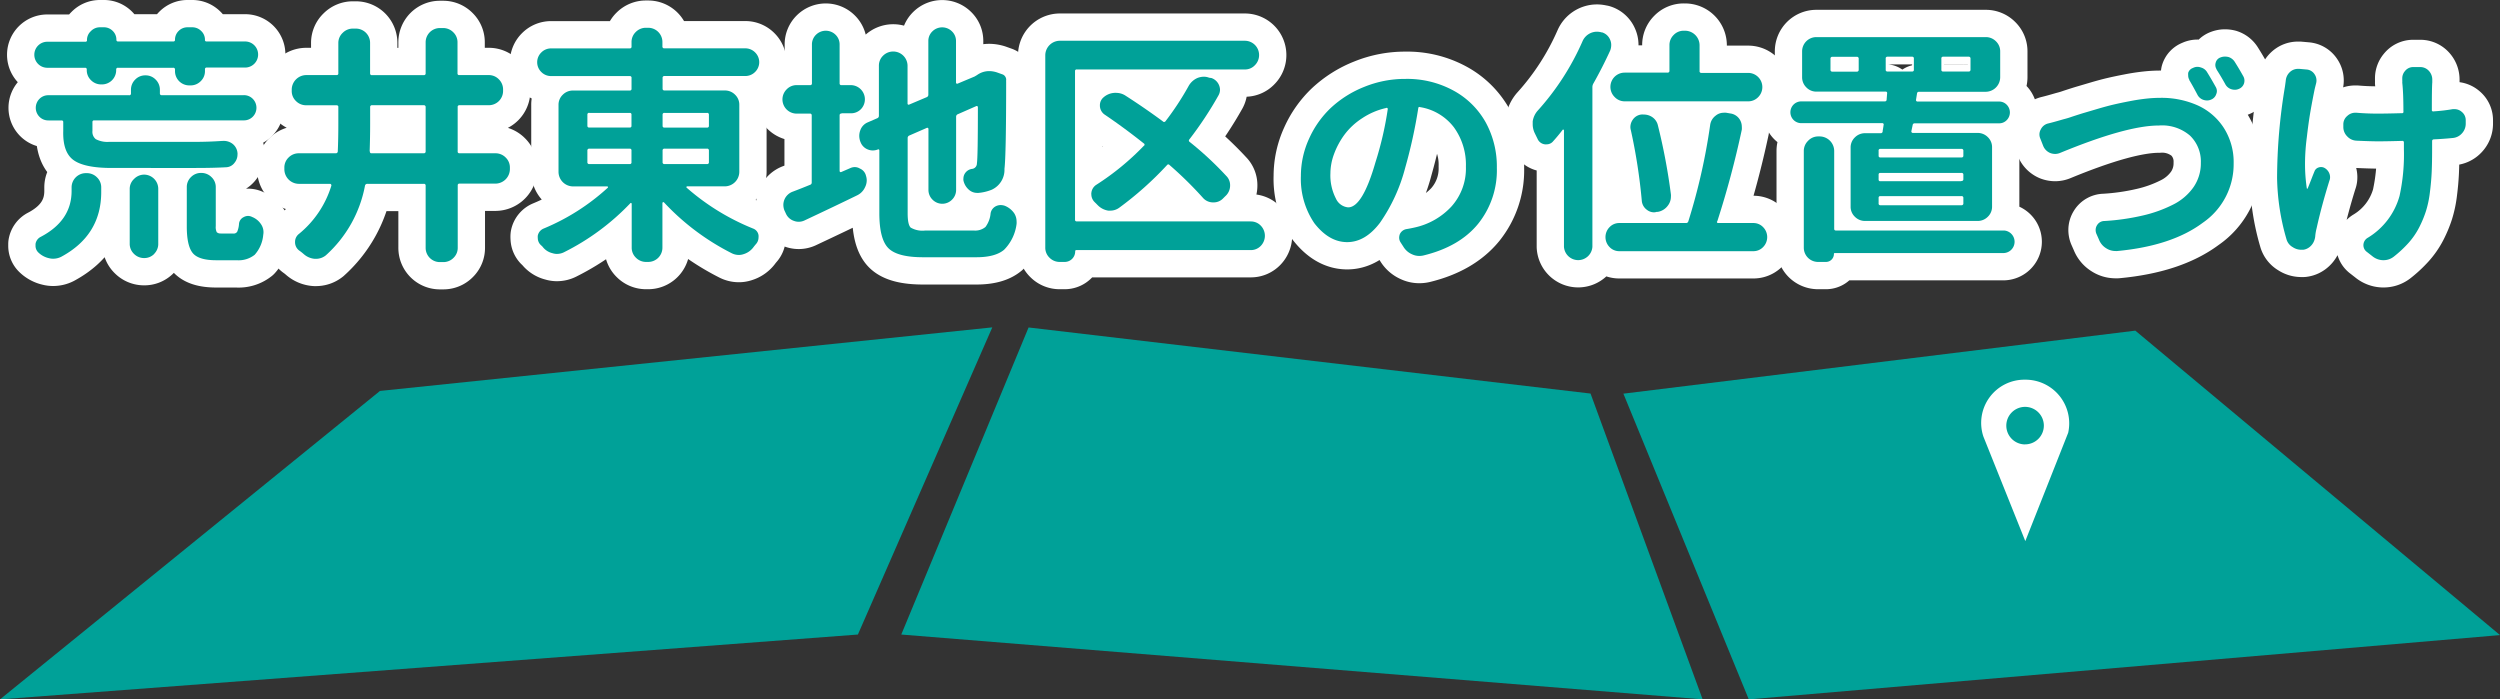 <svg id="レイヤー_1" data-name="レイヤー 1" xmlns="http://www.w3.org/2000/svg" width="458.13" height="128.16" viewBox="0 0 458.13 128.16"><rect x="0" y="0" width="458.13" height="128.16" fill="#333333" stroke="none"/><defs><style>.cls-1{fill:#00a198;}.cls-2{fill:#fff;}.cls-3{fill:none;stroke:#fff;stroke-linejoin:round;stroke-width:10px;}</style></defs><title>名称未設定-1</title><polygon class="cls-1" points="0 128.16 157.21 116.28 181.84 59.99 69.63 71.64 0 128.16"/><polygon class="cls-1" points="297.49 72.14 320.47 128.16 458.13 116.38 391.3 60.59 297.49 72.14"/><polygon class="cls-1" points="188.49 60.01 165.16 116.28 312.01 128.16 291.47 72.12 188.49 60.01"/><path class="cls-2" d="M371.1,69.58A7.92,7.92,0,0,0,363.46,80h0l7.68,19.16L379,79.3h0A8,8,0,0,0,371.1,69.58Zm0,11.86A3.44,3.44,0,1,1,374.54,78,3.44,3.44,0,0,1,371.1,81.43Z"/><path class="cls-3" d="M18.55,15.47a2.58,2.58,0,0,1-1.86-.76,2.52,2.52,0,0,1-.79-1.89V12.73a0.28,0.28,0,0,0-.31-0.31H8.67A2.38,2.38,0,0,1,6.29,10,2.38,2.38,0,0,1,8.67,7.65h7a0.26,0.26,0,0,0,.27-0.31,2.17,2.17,0,0,1,.7-1.62A2.28,2.28,0,0,1,18.24,5H19a2.26,2.26,0,0,1,1.66.67,2.21,2.21,0,0,1,.67,1.62,0.28,0.28,0,0,0,.31.31H31.76a0.28,0.28,0,0,0,.31-0.31,2.21,2.21,0,0,1,.67-1.62A2.26,2.26,0,0,1,34.41,5h0.81a2.28,2.28,0,0,1,1.64.67,2.17,2.17,0,0,1,.7,1.62,0.26,0.26,0,0,0,.27.31h7.1A2.38,2.38,0,0,1,47.3,10a2.38,2.38,0,0,1-2.38,2.38H37.87a0.28,0.28,0,0,0-.31.31V13a2.53,2.53,0,0,1-.79,1.89,2.58,2.58,0,0,1-1.86.76H34.72A2.61,2.61,0,0,1,32.07,13V12.73a0.3,0.3,0,0,0-.36-0.31H21.65a0.3,0.3,0,0,0-.36.31v0.09a2.61,2.61,0,0,1-2.65,2.65H18.55ZM13.12,35V34.38a2.61,2.61,0,0,1,2.65-2.65H15.9a2.59,2.59,0,0,1,1.86.76,2.53,2.53,0,0,1,.79,1.89v0.81q0,7.91-7.32,11.86a3.28,3.28,0,0,1-1.48.36A3,3,0,0,1,9,47.32a4.06,4.06,0,0,1-2-1.08A1.68,1.68,0,0,1,6.51,45V44.71a1.75,1.75,0,0,1,.94-1.3Q13.12,40.44,13.12,35Zm6.83-9H35.49q2.74,0,5.3-.18H41a2.63,2.63,0,0,1,1.62.54,2.38,2.38,0,0,1,.9,1.66,1,1,0,0,1,0,.31A2.32,2.32,0,0,1,43,29.8a2,2,0,0,1-1.57.85q-2.29.13-5.57,0.13H20.48q-5,0-7-1.44T11.59,24V22.38a0.28,0.28,0,0,0-.31-0.31H8.89a2.26,2.26,0,0,1-1.66-.67,2.33,2.33,0,0,1,0-3.28,2.26,2.26,0,0,1,1.66-.67H23.63A0.3,0.3,0,0,0,24,17.13V16.46a2.58,2.58,0,0,1,.76-1.86,2.53,2.53,0,0,1,1.89-.79h0a2.53,2.53,0,0,1,1.89.79,2.59,2.59,0,0,1,.76,1.86v0.67a0.3,0.3,0,0,0,.36.31h15a2.26,2.26,0,0,1,1.66.67,2.33,2.33,0,0,1,0,3.28,2.26,2.26,0,0,1-1.66.67H17.25a0.28,0.28,0,0,0-.31.31V24a1.71,1.71,0,0,0,.61,1.5A4.58,4.58,0,0,0,19.95,26Zm8.31,20.53a2.51,2.51,0,0,1-1.84.76,2.59,2.59,0,0,1-1.86-.76,2.53,2.53,0,0,1-.79-1.89v-10a2.47,2.47,0,0,1,.79-1.84A2.59,2.59,0,0,1,26.41,32,2.61,2.61,0,0,1,29,34.6v10A2.57,2.57,0,0,1,28.26,46.51Zm12.26-3.73h2.25a0.75,0.75,0,0,0,.7-0.34A4.37,4.37,0,0,0,43.8,41a1.5,1.5,0,0,1,.85-1.21,1.66,1.66,0,0,1,.81-0.22,1.61,1.61,0,0,1,.72.18,3.49,3.49,0,0,1,1.66,1.35,2.57,2.57,0,0,1,.4,1.93,6.29,6.29,0,0,1-1.57,3.66,4.75,4.75,0,0,1-3.28,1H39.62q-3.23,0-4.31-1.33t-1.08-4.87V34.29A2.51,2.51,0,0,1,35,32.45a2.54,2.54,0,0,1,1.86-.76,2.61,2.61,0,0,1,1.89.76,2.48,2.48,0,0,1,.79,1.84v7.14a2.14,2.14,0,0,0,.18,1.12A1,1,0,0,0,40.52,42.78Z"/><path class="cls-3" d="M90.79,28.09a2.59,2.59,0,0,1,1.86.76,2.53,2.53,0,0,1,.79,1.89V31a2.68,2.68,0,0,1-2.65,2.65h-6.6a0.28,0.28,0,0,0-.31.31V45.38a2.53,2.53,0,0,1-.79,1.89,2.59,2.59,0,0,1-1.86.76H80.68A2.61,2.61,0,0,1,78,45.38V34a0.3,0.3,0,0,0-.36-0.31H67.34a0.42,0.42,0,0,0-.45.31,22.8,22.8,0,0,1-7.19,12.8,2.86,2.86,0,0,1-1.8.63H57.68a3.45,3.45,0,0,1-2-.85,9.24,9.24,0,0,0-.85-0.67,1.88,1.88,0,0,1-.76-1.57,1.83,1.83,0,0,1,.72-1.48A18.32,18.32,0,0,0,60.73,34a0.37,0.37,0,0,0-.07-0.22,0.24,0.24,0,0,0-.2-0.09H54.76A2.68,2.68,0,0,1,52.11,31V30.74a2.53,2.53,0,0,1,.79-1.89,2.59,2.59,0,0,1,1.86-.76h6.78a0.35,0.35,0,0,0,.36-0.36Q62,25.48,62,22.65v-3a0.3,0.3,0,0,0-.31-0.36H56.11a2.58,2.58,0,0,1-1.86-.76,2.52,2.52,0,0,1-.79-1.89V16.41a2.68,2.68,0,0,1,2.65-2.65h5.62A0.28,0.28,0,0,0,62,13.45V7.88A2.53,2.53,0,0,1,62.82,6a2.59,2.59,0,0,1,1.86-.76h0.49a2.61,2.61,0,0,1,2.65,2.65v5.57a0.3,0.3,0,0,0,.36.31h9.48A0.3,0.3,0,0,0,78,13.45V7.79a2.61,2.61,0,0,1,2.65-2.65h0.54a2.59,2.59,0,0,1,1.86.76,2.53,2.53,0,0,1,.79,1.89v5.66a0.28,0.28,0,0,0,.31.31h5.39a2.53,2.53,0,0,1,1.89.79,2.59,2.59,0,0,1,.76,1.86v0.22a2.61,2.61,0,0,1-2.65,2.65H84.18a0.3,0.3,0,0,0-.31.36v8.09a0.3,0.3,0,0,0,.31.36h6.6Zm-23-.36a0.28,0.28,0,0,0,.31.36h9.61A0.32,0.32,0,0,0,78,27.73V19.64a0.32,0.32,0,0,0-.36-0.36H68.19a0.32,0.32,0,0,0-.36.36V22.7Q67.83,25.22,67.74,27.73Z"/><path class="cls-3" d="M135.48,31.5a2.68,2.68,0,0,1-2.65,2.65h-6.92a0.11,0.11,0,0,0-.11.09,0.13,0.13,0,0,0,0,.13A42.53,42.53,0,0,0,138,41.88a1.54,1.54,0,0,1,1,1.21,2.34,2.34,0,0,1,0,.45,1.79,1.79,0,0,1-.45,1.17q-0.27.31-.54,0.67a3.52,3.52,0,0,1-1.8,1.21,2.54,2.54,0,0,1-.81.13,2.89,2.89,0,0,1-1.3-.31,44.22,44.22,0,0,1-12.44-9.34,0.15,0.15,0,0,0-.18,0,0.14,0.14,0,0,0-.09.13v8.18A2.61,2.61,0,0,1,118.77,48h-0.36a2.59,2.59,0,0,1-1.86-.76,2.53,2.53,0,0,1-.79-1.89v-8a0.15,0.15,0,0,0-.07-0.13,0.12,0.12,0,0,0-.16,0,43.67,43.67,0,0,1-12.17,9,2.89,2.89,0,0,1-1.3.31,2.54,2.54,0,0,1-.81-0.13,3.19,3.19,0,0,1-1.84-1.21L99,44.8a1.79,1.79,0,0,1-.45-1.17,2.27,2.27,0,0,1,0-.45,1.78,1.78,0,0,1,1.08-1.3,40.14,40.14,0,0,0,11.77-7.5,0.14,0.14,0,0,0,0-.13,0.11,0.11,0,0,0-.11-0.09H105a2.68,2.68,0,0,1-2.65-2.65V19.24a2.53,2.53,0,0,1,.79-1.89,2.59,2.59,0,0,1,1.86-.76h10.42a0.3,0.3,0,0,0,.31-0.36V14.3a0.3,0.3,0,0,0-.31-0.36H101a2.49,2.49,0,0,1-1.8-.74,2.5,2.5,0,0,1,0-3.59,2.49,2.49,0,0,1,1.8-.74h14.42a0.3,0.3,0,0,0,.31-0.36V7.74a2.53,2.53,0,0,1,.79-1.89,2.59,2.59,0,0,1,1.86-.76h0.36a2.61,2.61,0,0,1,2.65,2.65V8.5a0.32,0.32,0,0,0,.36.36h14.82a2.5,2.5,0,0,1,1.8.74,2.5,2.5,0,0,1,0,3.59,2.5,2.5,0,0,1-1.8.74H121.78a0.32,0.32,0,0,0-.36.36v1.93a0.32,0.32,0,0,0,.36.36h11.05a2.59,2.59,0,0,1,1.86.76,2.53,2.53,0,0,1,.79,1.89V31.5ZM108,20.68a0.3,0.3,0,0,0-.36.31v2.07a0.3,0.3,0,0,0,.36.31h7.41a0.28,0.28,0,0,0,.31-0.31V21a0.28,0.28,0,0,0-.31-0.31H108Zm0,6.56a0.32,0.32,0,0,0-.36.36v2.11a0.32,0.32,0,0,0,.36.36h7.41a0.3,0.3,0,0,0,.31-0.36V27.6a0.3,0.3,0,0,0-.31-0.36H108ZM129.91,21a0.3,0.3,0,0,0-.36-0.31h-7.77a0.3,0.3,0,0,0-.36.31v2.07a0.3,0.3,0,0,0,.36.31h7.77a0.3,0.3,0,0,0,.36-0.31V21Zm-0.36,9.07a0.32,0.32,0,0,0,.36-0.36V27.6a0.32,0.32,0,0,0-.36-0.36h-7.77a0.32,0.32,0,0,0-.36.36v2.11a0.32,0.32,0,0,0,.36.36h7.77Z"/><path class="cls-3" d="M154.22,20.81a0.3,0.3,0,0,0-.36.31v10.2a0.22,0.22,0,0,0,.11.2,0.2,0.2,0,0,0,.2,0l1.66-.72a2,2,0,0,1,.81-0.18,1.81,1.81,0,0,1,.94.27,1.89,1.89,0,0,1,1.12,1.35,2.54,2.54,0,0,1,.13.81,2.8,2.8,0,0,1-.31,1.26,3,3,0,0,1-1.44,1.48q-3.68,1.8-9.7,4.63a2.46,2.46,0,0,1-1,.22,2.51,2.51,0,0,1-.94-0.18A2.45,2.45,0,0,1,144,39.1l-0.27-.58a2.86,2.86,0,0,1-.18-1,2.67,2.67,0,0,1,.22-1,2.61,2.61,0,0,1,1.48-1.39q1.44-.54,3.19-1.26a0.42,0.42,0,0,0,.31-0.45V21.13a0.3,0.3,0,0,0-.36-0.31H146a2.6,2.6,0,0,1-1.84-4.45A2.51,2.51,0,0,1,146,15.6h2.43a0.3,0.3,0,0,0,.36-0.31V8.19a2.47,2.47,0,0,1,.74-1.82,2.55,2.55,0,0,1,3.59,0,2.47,2.47,0,0,1,.74,1.82v7.1a0.3,0.3,0,0,0,.36.31h1.71A2.6,2.6,0,0,1,157.77,20a2.51,2.51,0,0,1-1.84.76h-1.71Zm15.36,21.43h8.85a2.92,2.92,0,0,0,2.16-.65,4.89,4.89,0,0,0,.94-2.49,1.79,1.79,0,0,1,.94-1.3,2,2,0,0,1,.9-0.22,2.42,2.42,0,0,1,.76.13,3.83,3.83,0,0,1,1.71,1.35,2.77,2.77,0,0,1,.45,1.48,3.09,3.09,0,0,1,0,.49A8.14,8.14,0,0,1,184,45.77q-1.62,1.37-5.08,1.37h-9.79q-4.67,0-6.33-1.66t-1.66-6.42V27.55a0.2,0.2,0,0,0-.09-0.16,0.16,0.16,0,0,0-.18,0,2.51,2.51,0,0,1-.94.18,2.39,2.39,0,0,1-.9-0.18,2.33,2.33,0,0,1-1.3-1.26l-0.09-.22a3.25,3.25,0,0,1-.18-1,2.87,2.87,0,0,1,.18-1A2.43,2.43,0,0,1,159,22.43l1.75-.76a0.46,0.46,0,0,0,.31-0.45V12.05a2.51,2.51,0,0,1,.76-1.84,2.63,2.63,0,0,1,4.49,1.84V19a0.19,0.19,0,0,0,.09.16,0.23,0.23,0,0,0,.22,0l3.19-1.35a0.46,0.46,0,0,0,.31-0.45V7.52a2.42,2.42,0,0,1,.74-1.77,2.55,2.55,0,0,1,3.59,0,2.42,2.42,0,0,1,.74,1.77v7.64a0.19,0.19,0,0,0,.11.16,0.2,0.2,0,0,0,.2,0l3.1-1.3,0.45-.27h0a3.79,3.79,0,0,1,2.2-.72,4.67,4.67,0,0,1,1.39.22l1.12,0.4a1,1,0,0,1,.49.45,1,1,0,0,1,.13.63,0.73,0.73,0,0,0,0,.22q0,13.43-.31,16a4,4,0,0,1-2.34,3.82,8.44,8.44,0,0,1-2.43.58h-0.22a2.27,2.27,0,0,1-1.53-.58,3.08,3.08,0,0,1-1-1.71,1.65,1.65,0,0,1,0-.4,1.73,1.73,0,0,1,.36-1,1.85,1.85,0,0,1,1.3-.72,1,1,0,0,0,.81-1q0.18-1.08.18-10.29a0.22,0.22,0,0,0-.11-0.2,0.2,0.2,0,0,0-.2,0l-3.37,1.48a0.49,0.49,0,0,0-.31.49V34.78a2.49,2.49,0,0,1-.74,1.8,2.5,2.5,0,0,1-3.59,0,2.49,2.49,0,0,1-.74-1.8V23.64a0.22,0.22,0,0,0-.11-0.2,0.2,0.2,0,0,0-.2,0l-3.19,1.39a0.49,0.49,0,0,0-.31.49V39.1q0,2.07.56,2.61A4.27,4.27,0,0,0,169.58,42.24Z"/><path class="cls-3" d="M229.19,40.58a2.51,2.51,0,0,1,1.84.76,2.66,2.66,0,0,1,0,3.73,2.51,2.51,0,0,1-1.84.76H197.25a0.2,0.2,0,0,0-.22.22A1.92,1.92,0,0,1,195.1,48h-0.9a2.59,2.59,0,0,1-1.86-.76,2.53,2.53,0,0,1-.79-1.89V10.12a2.68,2.68,0,0,1,2.65-2.65h33.92a2.61,2.61,0,0,1,2.61,2.61,2.59,2.59,0,0,1-.76,1.86,2.47,2.47,0,0,1-1.84.79H197.34A0.28,0.28,0,0,0,197,13V40.26a0.28,0.28,0,0,0,.31.31h31.85Zm-4.49-8.36a2.39,2.39,0,0,1,.72,1.75,2.61,2.61,0,0,1-.9,2l-0.45.45a2.36,2.36,0,0,1-1.66.67h-0.18a2.45,2.45,0,0,1-1.8-.85,69.27,69.27,0,0,0-6.11-6,0.28,0.28,0,0,0-.45,0,61,61,0,0,1-8.76,7.82,2.76,2.76,0,0,1-1.62.54h-0.4a3.43,3.43,0,0,1-1.93-1l-0.54-.54a2,2,0,0,1-.63-1.44,0.5,0.5,0,0,1,0-.22,2,2,0,0,1,.9-1.53,47.66,47.66,0,0,0,8.71-7.14,0.25,0.25,0,0,0,0-.45q-3.55-2.83-7.14-5.26a2,2,0,0,1-.9-1.71,1.88,1.88,0,0,1,.63-1.44,3.29,3.29,0,0,1,2-.85,1.5,1.5,0,0,1,.36,0,3.1,3.1,0,0,1,1.75.54q3.5,2.25,6.78,4.67a0.31,0.31,0,0,0,.49,0,51.86,51.86,0,0,0,4.27-6.51,3.42,3.42,0,0,1,1.62-1.44,3.24,3.24,0,0,1,1.17-.22,2.53,2.53,0,0,1,.94.18L222,14.3a2.33,2.33,0,0,1,1.57,2.16,2.13,2.13,0,0,1-.27,1,66.3,66.3,0,0,1-5.35,8.09A0.29,0.29,0,0,0,218,26,60.41,60.41,0,0,1,224.7,32.22Z"/><path class="cls-3" d="M260.83,46.82a3.39,3.39,0,0,1-.74.08,3.07,3.07,0,0,1-1.31-.29,3.46,3.46,0,0,1-1.6-1.39l-0.53-.82a1.58,1.58,0,0,1-.25-0.82,1.86,1.86,0,0,1,.12-0.66,1.62,1.62,0,0,1,1.23-.94q0.74-.12,1.48-0.29A12.93,12.93,0,0,0,266,37.82a10.42,10.42,0,0,0,2.63-7.28,11.67,11.67,0,0,0-2.19-7.2,9.75,9.75,0,0,0-6.21-3.71,0.22,0.22,0,0,0-.33.21,92.55,92.55,0,0,1-2.42,11,31.44,31.44,0,0,1-4.61,10q-2.69,3.53-6,3.53t-6-3.45a14.43,14.43,0,0,1-2.48-8.65,16.42,16.42,0,0,1,1.48-6.81,17.72,17.72,0,0,1,4-5.68A19.57,19.57,0,0,1,250,15.92a19.8,19.8,0,0,1,7.55-1.46,17.73,17.73,0,0,1,8.86,2.17,14.9,14.9,0,0,1,5.89,5.87,16.82,16.82,0,0,1,2,8.24A15.66,15.66,0,0,1,270.88,41Q267.44,45.22,260.83,46.82ZM247.05,38q2.63,0,5-8.24A61.49,61.49,0,0,0,254.31,20a0.28,0.28,0,0,0-.08-0.21,0.19,0.19,0,0,0-.21,0,13,13,0,0,0-4.39,1.87,12.54,12.54,0,0,0-3.24,3,14.29,14.29,0,0,0-1.91,3.53,10.34,10.34,0,0,0-.68,3.57,9.24,9.24,0,0,0,1,4.61A2.73,2.73,0,0,0,247.05,38Z"/><path class="cls-3" d="M290,7.56a2.89,2.89,0,0,1,2.61-1.75,3.12,3.12,0,0,1,.9.13l0.09,0a2.31,2.31,0,0,1,1.44,1.3,2.38,2.38,0,0,1,.22,1,2.89,2.89,0,0,1-.18,1q-1.44,3.15-3.14,6.15a1.39,1.39,0,0,0-.13.63v29.2a2.61,2.61,0,0,1-5.21,0V23.87a0.11,0.11,0,0,0-.09-0.11,0.14,0.14,0,0,0-.13,0q-0.85,1.12-1.75,2.11a1.53,1.53,0,0,1-1.21.58,1.3,1.3,0,0,1-.31,0,1.67,1.67,0,0,1-1.35-1l-0.49-1a3.77,3.77,0,0,1-.4-1.71V22.25a3.8,3.8,0,0,1,.94-2A47.17,47.17,0,0,0,290,7.56Zm24.66,33a0.23,0.23,0,0,0,0,.22,0.23,0.23,0,0,0,.2.09h6.42a2.44,2.44,0,0,1,1.82.76,2.6,2.6,0,0,1,0,3.64,2.44,2.44,0,0,1-1.82.76H296.77a2.44,2.44,0,0,1-1.82-.76,2.6,2.6,0,0,1,0-3.64,2.44,2.44,0,0,1,1.82-.76h12.17a0.42,0.42,0,0,0,.45-0.31,111.28,111.28,0,0,0,4-17.65,2.56,2.56,0,0,1,1-1.71,2.32,2.32,0,0,1,1.48-.54,2.34,2.34,0,0,1,.45,0l0.76,0.13a2.41,2.41,0,0,1,1.66,1,2.49,2.49,0,0,1,.45,1.39,3.63,3.63,0,0,1,0,.58A170.39,170.39,0,0,1,314.69,40.58ZM295.87,17.76a2.61,2.61,0,0,1,1.84-4.45h7.86a0.32,0.32,0,0,0,.36-0.36V8.28a2.58,2.58,0,0,1,.76-1.86,2.53,2.53,0,0,1,1.89-.79h0.22a2.68,2.68,0,0,1,2.65,2.65V13a0.3,0.3,0,0,0,.31.36h8.58a2.6,2.6,0,0,1,1.84,4.45,2.51,2.51,0,0,1-1.84.76H297.71A2.51,2.51,0,0,1,295.87,17.76ZM306.2,35.64a2.15,2.15,0,0,1,0,.4,2.68,2.68,0,0,1-.58,1.66,2.87,2.87,0,0,1-1.8,1.12l-0.22,0a1.56,1.56,0,0,1-.49.09,2.14,2.14,0,0,1-1.35-.49,2.26,2.26,0,0,1-.9-1.66,102.92,102.92,0,0,0-2-12.89,2.11,2.11,0,0,1-.09-0.58,2.38,2.38,0,0,1,.4-1.3,2.2,2.2,0,0,1,1.57-1,2.57,2.57,0,0,1,.49,0,2.75,2.75,0,0,1,1.44.4A2.5,2.5,0,0,1,303.82,23,109.83,109.83,0,0,1,306.2,35.64Z"/><path class="cls-3" d="M339.13,27.06a2.53,2.53,0,0,1,.79-1.89,2.59,2.59,0,0,1,1.86-.76h2.83A0.35,0.35,0,0,0,345,24q0.09-.49.18-1.12a0.24,0.24,0,0,0-.27-0.31H330.1a2,2,0,0,1-1.42-.58,2,2,0,0,1,0-2.83,2,2,0,0,1,1.42-.58h15.27a0.32,0.32,0,0,0,.36-0.36l0.09-1.12a0.26,0.26,0,0,0-.31-0.31H332.89A2.52,2.52,0,0,1,331,16a2.58,2.58,0,0,1-.76-1.86V9.45a2.61,2.61,0,0,1,2.65-2.65h31a2.59,2.59,0,0,1,1.86.76,2.53,2.53,0,0,1,.79,1.89v4.72a2.68,2.68,0,0,1-2.65,2.65H351.66a0.33,0.33,0,0,0-.36.31l-0.18,1.12a0.28,0.28,0,0,0,.31.36h14.91a1.9,1.9,0,0,1,1.39.58,2,2,0,0,1,0,2.83,1.9,1.9,0,0,1-1.39.58H350.9a0.35,0.35,0,0,0-.4.31L350.27,24a0.28,0.28,0,0,0,.31.36H362.4a2.59,2.59,0,0,1,1.86.76,2.53,2.53,0,0,1,.79,1.89V37.84a2.53,2.53,0,0,1-.79,1.89,2.58,2.58,0,0,1-1.86.76H341.78a2.58,2.58,0,0,1-1.86-.76,2.52,2.52,0,0,1-.79-1.89V27.06Zm28.12,15.18a2.07,2.07,0,0,1,0,4.13h-31a0.16,0.16,0,0,0-.18.18A1.46,1.46,0,0,1,334.64,48H333.2a2.61,2.61,0,0,1-2.65-2.65V27.69a2.58,2.58,0,0,1,.76-1.86A2.53,2.53,0,0,1,333.2,25h0.27a2.68,2.68,0,0,1,2.65,2.65V41.93a0.28,0.28,0,0,0,.31.31h30.82Zm-27-29.11a0.32,0.32,0,0,0,.36-0.36v-2a0.32,0.32,0,0,0-.36-0.36h-4.45a0.32,0.32,0,0,0-.36.36v2a0.32,0.32,0,0,0,.36.36h4.45Zm19.18,15.72a0.3,0.3,0,0,0,.36-0.31v-0.9a0.32,0.32,0,0,0-.36-0.36H344.57a0.3,0.3,0,0,0-.31.36v0.9a0.28,0.28,0,0,0,.31.31h14.82Zm0,4.31a0.3,0.3,0,0,0,.36-0.31V32a0.3,0.3,0,0,0-.36-0.31H344.57a0.28,0.28,0,0,0-.31.31v0.9a0.28,0.28,0,0,0,.31.31h14.82Zm0,4.45a0.32,0.32,0,0,0,.36-0.36v-1a0.3,0.3,0,0,0-.36-0.31H344.57a0.28,0.28,0,0,0-.31.31v1a0.3,0.3,0,0,0,.31.36h14.82ZM345.87,10.39a0.3,0.3,0,0,0-.31.36v2a0.3,0.3,0,0,0,.31.36h4.54a0.3,0.3,0,0,0,.31-0.36v-2a0.3,0.3,0,0,0-.31-0.36h-4.54Zm10.2,0a0.3,0.3,0,0,0-.31.36v2a0.3,0.3,0,0,0,.31.36h4.67a0.32,0.32,0,0,0,.36-0.36v-2a0.32,0.32,0,0,0-.36-0.36h-4.67Z"/><path class="cls-3" d="M377.57,28a2.45,2.45,0,0,1-.94.21,2.62,2.62,0,0,1-.9-0.16,2.38,2.38,0,0,1-1.31-1.31l-0.53-1.35a1.9,1.9,0,0,1-.16-0.78,1.87,1.87,0,0,1,.25-0.9,2,2,0,0,1,1.37-1.09q0.92-.22,2.77-0.76a16.43,16.43,0,0,0,1.62-.49q1.5-.49,2.28-0.72l2.44-.72q1.66-.49,2.91-0.78t2.81-.59q1.56-.31,3-0.47a23.37,23.37,0,0,1,2.69-.16,16.29,16.29,0,0,1,6.83,1.37,11.18,11.18,0,0,1,4.82,4.14,11.64,11.64,0,0,1,1.8,6.5,13,13,0,0,1-5.64,10.87Q398,45.06,388,46a1.35,1.35,0,0,1-.33,0,3.09,3.09,0,0,1-1.68-.49,3.22,3.22,0,0,1-1.35-1.6l-0.49-1.11a1.86,1.86,0,0,1-.12-0.66,1.65,1.65,0,0,1,.25-0.86,1.57,1.57,0,0,1,1.35-.78,41.32,41.32,0,0,0,7-1,24.06,24.06,0,0,0,5.58-2A10,10,0,0,0,402,34.25a7.71,7.71,0,0,0,1.31-4.41,6.58,6.58,0,0,0-2-5A7.85,7.85,0,0,0,395.61,23Q389.71,23,377.57,28Zm23.63-13.37a1.57,1.57,0,0,1-.21-0.78,3,3,0,0,1,0-.49,1.35,1.35,0,0,1,.86-0.9,1.82,1.82,0,0,1,.82-0.21,1.86,1.86,0,0,1,.66.12,1.88,1.88,0,0,1,1.15.9q0.74,1.19,1.56,2.67a1.51,1.51,0,0,1,.21.74,1.45,1.45,0,0,1-.12.57,1.6,1.6,0,0,1-.94,1,1.8,1.8,0,0,1-.74.16,2.2,2.2,0,0,1-.7-0.12,1.89,1.89,0,0,1-1.07-.94Q401.85,15.77,401.19,14.67Zm5-1.93a1.44,1.44,0,0,1-.16-1.25,1.36,1.36,0,0,1,.86-0.92,2.19,2.19,0,0,1,.82-0.16,2.7,2.7,0,0,1,.66.08,2.1,2.1,0,0,1,1.15.9q0.78,1.23,1.56,2.63a1.58,1.58,0,0,1,.21.78,1.68,1.68,0,0,1-.08.53,1.6,1.6,0,0,1-.94,1,1.8,1.8,0,0,1-.74.16,2.2,2.2,0,0,1-.7-0.12,1.89,1.89,0,0,1-1.07-.94Q407,14,406.19,12.74Z"/><path class="cls-3" d="M418.87,14.79a2.38,2.38,0,0,1,.82-1.64,2.12,2.12,0,0,1,1.44-.53h0.25l1.35,0.12a1.91,1.91,0,0,1,1.44.9,2,2,0,0,1,.33,1.11,2.08,2.08,0,0,1-.08.57q-0.16.62-.25,1-0.41,2-.76,4t-0.68,4.84a38.21,38.21,0,0,0-.33,4.72v0.21a30.05,30.05,0,0,0,.33,4.43,0.08,0.08,0,0,0,.08.06,0.06,0.06,0,0,0,.08-0.06q0.21-.49.64-1.6t0.59-1.48a1.17,1.17,0,0,1,.8-0.76,1.32,1.32,0,0,1,1.13.14,2,2,0,0,1,.82,1,1.86,1.86,0,0,1,.12.66,1.55,1.55,0,0,1-.12.62q-1.44,4.63-2.34,8.7a9.16,9.16,0,0,0-.25,1.39,3,3,0,0,1-.33,1.21,2.68,2.68,0,0,1-.78.92,2.33,2.33,0,0,1-1.11.45h-0.33a2.83,2.83,0,0,1-1.6-.49A2.41,2.41,0,0,1,419,43.83a42.31,42.31,0,0,1-1.72-11.24A102.91,102.91,0,0,1,418.7,16C418.76,15.62,418.81,15.23,418.87,14.79ZM449.47,20h0.29a2,2,0,0,1,1.35.49,1.94,1.94,0,0,1,.74,1.56l0,0.57a2.6,2.6,0,0,1-.7,1.83,2.54,2.54,0,0,1-1.72.84q-1.56.16-3.45,0.25a0.3,0.3,0,0,0-.29.33v1.44q0,2.5-.08,4.25t-0.33,3.71a18.81,18.81,0,0,1-.72,3.42,20.16,20.16,0,0,1-1.25,3,13.55,13.55,0,0,1-1.95,2.83,21.37,21.37,0,0,1-2.73,2.54,3,3,0,0,1-1.85.62h-0.12a3.19,3.19,0,0,1-1.93-.74l-1-.78A1.51,1.51,0,0,1,433.1,45a1.58,1.58,0,0,1,.82-1.44,13,13,0,0,0,5.8-7.65,35.49,35.49,0,0,0,.8-8.55V26.11a0.27,0.27,0,0,0-.33-0.29q-2.83.08-4.35,0.08-1.35,0-4-.12a2.44,2.44,0,0,1-1.7-.78,2.39,2.39,0,0,1-.72-1.72V22.83a2,2,0,0,1,.74-1.6,2.09,2.09,0,0,1,1.48-.57h0.21q1.85,0.16,3.9.16,1.48,0,4.39-.08a0.25,0.25,0,0,0,.29-0.33q0-3.45-.21-5.25a3.1,3.1,0,0,0,0-.49V14.38a2,2,0,0,1,.49-1.35,1.9,1.9,0,0,1,1.52-.74h1.27a2.11,2.11,0,0,1,1.6.7,2.35,2.35,0,0,1,.62,1.6v0.53q-0.08.9-.08,5a0.25,0.25,0,0,0,.33.29Q447.83,20.29,449.47,20Z"/><path class="cls-1" d="M18.55,15.47a2.58,2.58,0,0,1-1.86-.76,2.52,2.52,0,0,1-.79-1.89V12.73a0.28,0.28,0,0,0-.31-0.31H8.67A2.38,2.38,0,0,1,6.29,10,2.38,2.38,0,0,1,8.67,7.65h7a0.26,0.26,0,0,0,.27-0.31,2.17,2.17,0,0,1,.7-1.62A2.28,2.28,0,0,1,18.24,5H19a2.26,2.26,0,0,1,1.66.67,2.21,2.21,0,0,1,.67,1.62,0.28,0.28,0,0,0,.31.31H31.76a0.28,0.28,0,0,0,.31-0.31,2.21,2.21,0,0,1,.67-1.62A2.26,2.26,0,0,1,34.41,5h0.81a2.28,2.28,0,0,1,1.64.67,2.17,2.17,0,0,1,.7,1.62,0.26,0.26,0,0,0,.27.31h7.1A2.38,2.38,0,0,1,47.3,10a2.38,2.38,0,0,1-2.38,2.38H37.87a0.28,0.28,0,0,0-.31.31V13a2.53,2.53,0,0,1-.79,1.89,2.58,2.58,0,0,1-1.86.76H34.72A2.61,2.61,0,0,1,32.07,13V12.73a0.3,0.3,0,0,0-.36-0.31H21.65a0.3,0.3,0,0,0-.36.31v0.09a2.61,2.61,0,0,1-2.65,2.65H18.55ZM13.12,35V34.38a2.61,2.61,0,0,1,2.65-2.65H15.9a2.59,2.59,0,0,1,1.86.76,2.53,2.53,0,0,1,.79,1.89v0.81q0,7.91-7.32,11.86a3.28,3.28,0,0,1-1.48.36A3,3,0,0,1,9,47.32a4.06,4.06,0,0,1-2-1.08A1.68,1.68,0,0,1,6.51,45V44.71a1.75,1.75,0,0,1,.94-1.3Q13.12,40.44,13.12,35Zm6.83-9H35.49q2.74,0,5.3-.18H41a2.63,2.63,0,0,1,1.62.54,2.38,2.38,0,0,1,.9,1.66,1,1,0,0,1,0,.31A2.32,2.32,0,0,1,43,29.8a2,2,0,0,1-1.57.85q-2.29.13-5.57,0.13H20.48q-5,0-7-1.44T11.59,24V22.38a0.28,0.28,0,0,0-.31-0.31H8.89a2.26,2.26,0,0,1-1.66-.67,2.33,2.33,0,0,1,0-3.28,2.26,2.26,0,0,1,1.66-.67H23.63A0.3,0.3,0,0,0,24,17.13V16.46a2.58,2.58,0,0,1,.76-1.86,2.53,2.53,0,0,1,1.89-.79h0a2.53,2.53,0,0,1,1.89.79,2.59,2.59,0,0,1,.76,1.86v0.67a0.3,0.3,0,0,0,.36.31h15a2.26,2.26,0,0,1,1.66.67,2.33,2.33,0,0,1,0,3.28,2.26,2.26,0,0,1-1.66.67H17.25a0.28,0.28,0,0,0-.31.31V24a1.71,1.71,0,0,0,.61,1.5A4.58,4.58,0,0,0,19.95,26Zm8.31,20.53a2.51,2.51,0,0,1-1.84.76,2.59,2.59,0,0,1-1.86-.76,2.53,2.53,0,0,1-.79-1.89v-10a2.47,2.47,0,0,1,.79-1.84A2.59,2.59,0,0,1,26.41,32,2.61,2.61,0,0,1,29,34.6v10A2.57,2.57,0,0,1,28.26,46.51Zm12.26-3.73h2.25a0.75,0.75,0,0,0,.7-0.34A4.37,4.37,0,0,0,43.8,41a1.5,1.5,0,0,1,.85-1.21,1.66,1.66,0,0,1,.81-0.22,1.61,1.61,0,0,1,.72.18,3.49,3.49,0,0,1,1.66,1.35,2.57,2.57,0,0,1,.4,1.93,6.29,6.29,0,0,1-1.57,3.66,4.75,4.75,0,0,1-3.28,1H39.62q-3.23,0-4.31-1.33t-1.08-4.87V34.29A2.51,2.51,0,0,1,35,32.45a2.54,2.54,0,0,1,1.86-.76,2.61,2.61,0,0,1,1.89.76,2.48,2.48,0,0,1,.79,1.84v7.14a2.14,2.14,0,0,0,.18,1.12A1,1,0,0,0,40.52,42.78Z"/><path class="cls-1" d="M90.79,28.09a2.59,2.59,0,0,1,1.86.76,2.53,2.53,0,0,1,.79,1.89V31a2.68,2.68,0,0,1-2.65,2.65h-6.6a0.28,0.28,0,0,0-.31.31V45.38a2.53,2.53,0,0,1-.79,1.89,2.59,2.59,0,0,1-1.86.76H80.68A2.61,2.61,0,0,1,78,45.38V34a0.3,0.3,0,0,0-.36-0.31H67.34a0.42,0.42,0,0,0-.45.31,22.8,22.8,0,0,1-7.19,12.8,2.86,2.86,0,0,1-1.8.63H57.68a3.45,3.45,0,0,1-2-.85,9.24,9.24,0,0,0-.85-0.67,1.88,1.88,0,0,1-.76-1.57,1.83,1.83,0,0,1,.72-1.48A18.32,18.32,0,0,0,60.73,34a0.37,0.37,0,0,0-.07-0.22,0.24,0.24,0,0,0-.2-0.09H54.76A2.68,2.68,0,0,1,52.11,31V30.74a2.53,2.53,0,0,1,.79-1.89,2.59,2.59,0,0,1,1.86-.76h6.78a0.35,0.35,0,0,0,.36-0.36Q62,25.48,62,22.65v-3a0.3,0.3,0,0,0-.31-0.36H56.11a2.58,2.58,0,0,1-1.86-.76,2.52,2.52,0,0,1-.79-1.89V16.41a2.68,2.68,0,0,1,2.65-2.65h5.62A0.28,0.28,0,0,0,62,13.45V7.88A2.53,2.53,0,0,1,62.82,6a2.59,2.59,0,0,1,1.86-.76h0.49a2.61,2.61,0,0,1,2.65,2.65v5.57a0.3,0.3,0,0,0,.36.31h9.48A0.3,0.3,0,0,0,78,13.45V7.79a2.61,2.61,0,0,1,2.65-2.65h0.54a2.59,2.59,0,0,1,1.86.76,2.53,2.53,0,0,1,.79,1.89v5.66a0.28,0.28,0,0,0,.31.31h5.39a2.53,2.53,0,0,1,1.89.79,2.59,2.59,0,0,1,.76,1.86v0.22a2.61,2.61,0,0,1-2.65,2.65H84.18a0.3,0.3,0,0,0-.31.36v8.09a0.3,0.3,0,0,0,.31.36h6.6Zm-23-.36a0.28,0.28,0,0,0,.31.36h9.61A0.32,0.32,0,0,0,78,27.73V19.64a0.32,0.32,0,0,0-.36-0.36H68.19a0.32,0.32,0,0,0-.36.36V22.7Q67.83,25.22,67.74,27.73Z"/><path class="cls-1" d="M135.48,31.5a2.68,2.68,0,0,1-2.65,2.65h-6.92a0.11,0.11,0,0,0-.11.09,0.13,0.13,0,0,0,0,.13A42.53,42.53,0,0,0,138,41.88a1.54,1.54,0,0,1,1,1.21,2.34,2.34,0,0,1,0,.45,1.79,1.79,0,0,1-.45,1.17q-0.27.31-.54,0.67a3.52,3.52,0,0,1-1.8,1.21,2.54,2.54,0,0,1-.81.13,2.89,2.89,0,0,1-1.3-.31,44.22,44.22,0,0,1-12.44-9.34,0.15,0.15,0,0,0-.18,0,0.14,0.14,0,0,0-.09.13v8.18A2.61,2.61,0,0,1,118.77,48h-0.36a2.59,2.59,0,0,1-1.86-.76,2.53,2.53,0,0,1-.79-1.89v-8a0.15,0.15,0,0,0-.07-0.13,0.12,0.12,0,0,0-.16,0,43.67,43.67,0,0,1-12.17,9,2.89,2.89,0,0,1-1.3.31,2.54,2.54,0,0,1-.81-0.13,3.19,3.19,0,0,1-1.84-1.21L99,44.8a1.79,1.79,0,0,1-.45-1.17,2.27,2.27,0,0,1,0-.45,1.78,1.78,0,0,1,1.08-1.3,40.14,40.14,0,0,0,11.77-7.5,0.14,0.14,0,0,0,0-.13,0.11,0.11,0,0,0-.11-0.09H105a2.68,2.68,0,0,1-2.65-2.65V19.24a2.53,2.53,0,0,1,.79-1.89,2.59,2.59,0,0,1,1.86-.76h10.42a0.3,0.3,0,0,0,.31-0.36V14.3a0.3,0.3,0,0,0-.31-0.36H101a2.49,2.49,0,0,1-1.8-.74,2.5,2.5,0,0,1,0-3.59,2.49,2.49,0,0,1,1.8-.74h14.42a0.3,0.3,0,0,0,.31-0.36V7.74a2.53,2.53,0,0,1,.79-1.89,2.59,2.59,0,0,1,1.86-.76h0.36a2.61,2.61,0,0,1,2.65,2.65V8.5a0.32,0.32,0,0,0,.36.36h14.82a2.5,2.5,0,0,1,1.8.74,2.5,2.5,0,0,1,0,3.59,2.5,2.5,0,0,1-1.8.74H121.78a0.32,0.32,0,0,0-.36.36v1.93a0.32,0.32,0,0,0,.36.36h11.05a2.59,2.59,0,0,1,1.86.76,2.53,2.53,0,0,1,.79,1.89V31.5ZM108,20.68a0.3,0.3,0,0,0-.36.31v2.07a0.3,0.3,0,0,0,.36.31h7.41a0.28,0.28,0,0,0,.31-0.31V21a0.28,0.28,0,0,0-.31-0.31H108Zm0,6.56a0.32,0.32,0,0,0-.36.36v2.11a0.32,0.32,0,0,0,.36.36h7.41a0.3,0.3,0,0,0,.31-0.36V27.6a0.3,0.3,0,0,0-.31-0.36H108ZM129.91,21a0.3,0.3,0,0,0-.36-0.31h-7.77a0.3,0.3,0,0,0-.36.31v2.07a0.3,0.3,0,0,0,.36.31h7.77a0.3,0.3,0,0,0,.36-0.31V21Zm-0.36,9.07a0.32,0.32,0,0,0,.36-0.36V27.6a0.32,0.32,0,0,0-.36-0.36h-7.77a0.32,0.32,0,0,0-.36.36v2.11a0.32,0.32,0,0,0,.36.36h7.77Z"/><path class="cls-1" d="M154.22,20.81a0.3,0.3,0,0,0-.36.31v10.2a0.22,0.22,0,0,0,.11.2,0.2,0.2,0,0,0,.2,0l1.66-.72a2,2,0,0,1,.81-0.18,1.81,1.81,0,0,1,.94.27,1.89,1.89,0,0,1,1.12,1.35,2.54,2.54,0,0,1,.13.81,2.8,2.8,0,0,1-.31,1.26,3,3,0,0,1-1.44,1.48q-3.68,1.8-9.7,4.63a2.46,2.46,0,0,1-1,.22,2.51,2.51,0,0,1-.94-0.18A2.45,2.45,0,0,1,144,39.1l-0.27-.58a2.86,2.86,0,0,1-.18-1,2.67,2.67,0,0,1,.22-1,2.61,2.61,0,0,1,1.48-1.39q1.44-.54,3.19-1.26a0.42,0.42,0,0,0,.31-0.45V21.13a0.3,0.3,0,0,0-.36-0.31H146a2.6,2.6,0,0,1-1.84-4.45A2.51,2.51,0,0,1,146,15.6h2.43a0.3,0.3,0,0,0,.36-0.31V8.19a2.47,2.47,0,0,1,.74-1.82,2.55,2.55,0,0,1,3.59,0,2.47,2.47,0,0,1,.74,1.82v7.1a0.3,0.3,0,0,0,.36.31h1.71A2.6,2.6,0,0,1,157.77,20a2.51,2.51,0,0,1-1.84.76h-1.71Zm15.36,21.43h8.85a2.92,2.92,0,0,0,2.16-.65,4.89,4.89,0,0,0,.94-2.49,1.79,1.79,0,0,1,.94-1.3,2,2,0,0,1,.9-0.22,2.42,2.42,0,0,1,.76.13,3.83,3.83,0,0,1,1.71,1.35,2.77,2.77,0,0,1,.45,1.48,3.09,3.09,0,0,1,0,.49A8.14,8.14,0,0,1,184,45.77q-1.62,1.37-5.08,1.37h-9.79q-4.67,0-6.33-1.66t-1.66-6.42V27.55a0.2,0.2,0,0,0-.09-0.16,0.16,0.16,0,0,0-.18,0,2.51,2.51,0,0,1-.94.18,2.39,2.39,0,0,1-.9-0.18,2.33,2.33,0,0,1-1.3-1.26l-0.09-.22a3.25,3.25,0,0,1-.18-1,2.87,2.87,0,0,1,.18-1A2.43,2.43,0,0,1,159,22.43l1.75-.76a0.46,0.46,0,0,0,.31-0.45V12.05a2.51,2.51,0,0,1,.76-1.84,2.63,2.63,0,0,1,4.49,1.84V19a0.19,0.19,0,0,0,.09.16,0.23,0.23,0,0,0,.22,0l3.19-1.35a0.46,0.46,0,0,0,.31-0.45V7.52a2.42,2.42,0,0,1,.74-1.77,2.55,2.55,0,0,1,3.59,0,2.42,2.42,0,0,1,.74,1.77v7.64a0.19,0.19,0,0,0,.11.16,0.2,0.2,0,0,0,.2,0l3.1-1.3,0.45-.27h0a3.79,3.79,0,0,1,2.2-.72,4.67,4.67,0,0,1,1.39.22l1.12,0.4a1,1,0,0,1,.49.45,1,1,0,0,1,.13.63,0.73,0.73,0,0,0,0,.22q0,13.43-.31,16a4,4,0,0,1-2.34,3.82,8.44,8.44,0,0,1-2.43.58h-0.22a2.27,2.27,0,0,1-1.53-.58,3.08,3.08,0,0,1-1-1.71,1.65,1.65,0,0,1,0-.4,1.73,1.73,0,0,1,.36-1,1.85,1.85,0,0,1,1.3-.72,1,1,0,0,0,.81-1q0.18-1.08.18-10.29a0.22,0.22,0,0,0-.11-0.2,0.2,0.2,0,0,0-.2,0l-3.37,1.48a0.49,0.49,0,0,0-.31.49V34.78a2.49,2.49,0,0,1-.74,1.8,2.5,2.5,0,0,1-3.59,0,2.49,2.49,0,0,1-.74-1.8V23.64a0.22,0.22,0,0,0-.11-0.2,0.2,0.2,0,0,0-.2,0l-3.19,1.39a0.49,0.49,0,0,0-.31.49V39.1q0,2.07.56,2.61A4.27,4.27,0,0,0,169.58,42.24Z"/><path class="cls-1" d="M229.19,40.58a2.51,2.51,0,0,1,1.84.76,2.66,2.66,0,0,1,0,3.73,2.51,2.51,0,0,1-1.84.76H197.25a0.2,0.2,0,0,0-.22.22A1.92,1.92,0,0,1,195.1,48h-0.9a2.59,2.59,0,0,1-1.86-.76,2.53,2.53,0,0,1-.79-1.89V10.12a2.68,2.68,0,0,1,2.65-2.65h33.92a2.61,2.61,0,0,1,2.61,2.61,2.59,2.59,0,0,1-.76,1.86,2.47,2.47,0,0,1-1.84.79H197.34A0.28,0.28,0,0,0,197,13V40.26a0.28,0.28,0,0,0,.31.31h31.85Zm-4.49-8.36a2.39,2.39,0,0,1,.72,1.75,2.61,2.61,0,0,1-.9,2l-0.45.45a2.36,2.36,0,0,1-1.66.67h-0.18a2.45,2.45,0,0,1-1.8-.85,69.27,69.27,0,0,0-6.11-6,0.28,0.28,0,0,0-.45,0,61,61,0,0,1-8.76,7.82,2.76,2.76,0,0,1-1.62.54h-0.4a3.43,3.43,0,0,1-1.93-1l-0.54-.54a2,2,0,0,1-.63-1.44,0.5,0.5,0,0,1,0-.22,2,2,0,0,1,.9-1.53,47.66,47.66,0,0,0,8.71-7.14,0.25,0.25,0,0,0,0-.45q-3.55-2.83-7.14-5.26a2,2,0,0,1-.9-1.71,1.88,1.88,0,0,1,.63-1.44,3.29,3.29,0,0,1,2-.85,1.5,1.5,0,0,1,.36,0,3.1,3.1,0,0,1,1.75.54q3.5,2.25,6.78,4.67a0.31,0.31,0,0,0,.49,0,51.86,51.86,0,0,0,4.27-6.51,3.42,3.42,0,0,1,1.62-1.44,3.24,3.24,0,0,1,1.17-.22,2.53,2.53,0,0,1,.94.18L222,14.3a2.33,2.33,0,0,1,1.57,2.16,2.13,2.13,0,0,1-.27,1,66.3,66.3,0,0,1-5.35,8.09A0.29,0.29,0,0,0,218,26,60.41,60.41,0,0,1,224.7,32.22Z"/><path class="cls-1" d="M260.83,46.82a3.39,3.39,0,0,1-.74.08,3.07,3.07,0,0,1-1.31-.29,3.46,3.46,0,0,1-1.6-1.39l-0.53-.82a1.58,1.58,0,0,1-.25-0.82,1.86,1.86,0,0,1,.12-0.66,1.62,1.62,0,0,1,1.23-.94q0.74-.12,1.48-0.29A12.93,12.93,0,0,0,266,37.82a10.42,10.42,0,0,0,2.63-7.28,11.67,11.67,0,0,0-2.19-7.2,9.75,9.75,0,0,0-6.21-3.71,0.22,0.22,0,0,0-.33.21,92.55,92.55,0,0,1-2.42,11,31.44,31.44,0,0,1-4.61,10q-2.69,3.53-6,3.53t-6-3.45a14.43,14.43,0,0,1-2.48-8.65,16.42,16.42,0,0,1,1.48-6.81,17.72,17.72,0,0,1,4-5.68A19.57,19.57,0,0,1,250,15.92a19.8,19.8,0,0,1,7.55-1.46,17.73,17.73,0,0,1,8.86,2.17,14.9,14.9,0,0,1,5.89,5.87,16.82,16.82,0,0,1,2,8.24A15.66,15.66,0,0,1,270.88,41Q267.44,45.22,260.83,46.82ZM247.05,38q2.63,0,5-8.24A61.49,61.49,0,0,0,254.31,20a0.28,0.28,0,0,0-.08-0.21,0.19,0.19,0,0,0-.21,0,13,13,0,0,0-4.39,1.87,12.54,12.54,0,0,0-3.24,3,14.29,14.29,0,0,0-1.91,3.53,10.34,10.34,0,0,0-.68,3.57,9.24,9.24,0,0,0,1,4.61A2.73,2.73,0,0,0,247.05,38Z"/><path class="cls-1" d="M290,7.56a2.89,2.89,0,0,1,2.61-1.75,3.12,3.12,0,0,1,.9.13l0.09,0a2.31,2.31,0,0,1,1.44,1.3,2.38,2.38,0,0,1,.22,1,2.89,2.89,0,0,1-.18,1q-1.44,3.15-3.14,6.15a1.39,1.39,0,0,0-.13.63v29.2a2.61,2.61,0,0,1-5.21,0V23.87a0.11,0.11,0,0,0-.09-0.11,0.14,0.14,0,0,0-.13,0q-0.85,1.12-1.75,2.11a1.53,1.53,0,0,1-1.21.58,1.3,1.3,0,0,1-.31,0,1.67,1.67,0,0,1-1.35-1l-0.49-1a3.77,3.77,0,0,1-.4-1.71V22.25a3.8,3.8,0,0,1,.94-2A47.17,47.17,0,0,0,290,7.56Zm24.66,33a0.23,0.23,0,0,0,0,.22,0.23,0.23,0,0,0,.2.09h6.42a2.44,2.44,0,0,1,1.82.76,2.6,2.6,0,0,1,0,3.64,2.44,2.44,0,0,1-1.82.76H296.77a2.44,2.44,0,0,1-1.82-.76,2.6,2.6,0,0,1,0-3.64,2.44,2.44,0,0,1,1.82-.76h12.17a0.42,0.42,0,0,0,.45-0.31,111.28,111.28,0,0,0,4-17.65,2.56,2.56,0,0,1,1-1.71,2.32,2.32,0,0,1,1.48-.54,2.34,2.34,0,0,1,.45,0l0.76,0.13a2.41,2.41,0,0,1,1.66,1,2.49,2.49,0,0,1,.45,1.39,3.63,3.63,0,0,1,0,.58A170.39,170.39,0,0,1,314.69,40.58ZM295.87,17.76a2.61,2.61,0,0,1,1.84-4.45h7.86a0.32,0.32,0,0,0,.36-0.36V8.28a2.58,2.58,0,0,1,.76-1.86,2.53,2.53,0,0,1,1.89-.79h0.22a2.68,2.68,0,0,1,2.65,2.65V13a0.3,0.3,0,0,0,.31.36h8.58a2.6,2.6,0,0,1,1.84,4.45,2.51,2.51,0,0,1-1.84.76H297.71A2.51,2.51,0,0,1,295.87,17.76ZM306.2,35.64a2.15,2.15,0,0,1,0,.4,2.68,2.68,0,0,1-.58,1.66,2.87,2.87,0,0,1-1.8,1.12l-0.22,0a1.56,1.56,0,0,1-.49.09,2.14,2.14,0,0,1-1.35-.49,2.26,2.26,0,0,1-.9-1.66,102.92,102.92,0,0,0-2-12.89,2.11,2.11,0,0,1-.09-0.58,2.38,2.38,0,0,1,.4-1.3,2.2,2.2,0,0,1,1.57-1,2.57,2.57,0,0,1,.49,0,2.75,2.75,0,0,1,1.44.4A2.5,2.5,0,0,1,303.82,23,109.83,109.83,0,0,1,306.2,35.64Z"/><path class="cls-1" d="M339.13,27.06a2.53,2.53,0,0,1,.79-1.89,2.59,2.59,0,0,1,1.86-.76h2.83A0.35,0.35,0,0,0,345,24q0.09-.49.18-1.12a0.24,0.24,0,0,0-.27-0.31H330.1a2,2,0,0,1-1.42-.58,2,2,0,0,1,0-2.83,2,2,0,0,1,1.42-.58h15.27a0.32,0.32,0,0,0,.36-0.36l0.09-1.12a0.26,0.26,0,0,0-.31-0.31H332.89A2.52,2.52,0,0,1,331,16a2.58,2.58,0,0,1-.76-1.86V9.45a2.61,2.61,0,0,1,2.65-2.65h31a2.59,2.59,0,0,1,1.86.76,2.53,2.53,0,0,1,.79,1.89v4.72a2.68,2.68,0,0,1-2.65,2.65H351.66a0.33,0.33,0,0,0-.36.31l-0.18,1.12a0.28,0.28,0,0,0,.31.36h14.91a1.9,1.9,0,0,1,1.39.58,2,2,0,0,1,0,2.83,1.9,1.9,0,0,1-1.39.58H350.9a0.35,0.35,0,0,0-.4.31L350.27,24a0.28,0.28,0,0,0,.31.36H362.4a2.59,2.59,0,0,1,1.86.76,2.53,2.53,0,0,1,.79,1.89V37.84a2.53,2.53,0,0,1-.79,1.89,2.58,2.58,0,0,1-1.86.76H341.78a2.58,2.58,0,0,1-1.86-.76,2.52,2.52,0,0,1-.79-1.89V27.06Zm28.12,15.18a2.07,2.07,0,0,1,0,4.13h-31a0.16,0.16,0,0,0-.18.18A1.46,1.46,0,0,1,334.64,48H333.2a2.61,2.61,0,0,1-2.65-2.65V27.69a2.58,2.58,0,0,1,.76-1.86A2.53,2.53,0,0,1,333.2,25h0.27a2.68,2.68,0,0,1,2.65,2.65V41.93a0.28,0.28,0,0,0,.31.31h30.82Zm-27-29.11a0.32,0.32,0,0,0,.36-0.36v-2a0.32,0.32,0,0,0-.36-0.36h-4.45a0.32,0.32,0,0,0-.36.36v2a0.32,0.32,0,0,0,.36.36h4.45Zm19.18,15.72a0.3,0.3,0,0,0,.36-0.31v-0.9a0.32,0.32,0,0,0-.36-0.36H344.57a0.3,0.3,0,0,0-.31.36v0.9a0.28,0.28,0,0,0,.31.31h14.82Zm0,4.31a0.3,0.3,0,0,0,.36-0.31V32a0.3,0.3,0,0,0-.36-0.31H344.57a0.28,0.28,0,0,0-.31.31v0.9a0.28,0.28,0,0,0,.31.31h14.82Zm0,4.45a0.32,0.32,0,0,0,.36-0.36v-1a0.3,0.3,0,0,0-.36-0.31H344.57a0.28,0.28,0,0,0-.31.31v1a0.3,0.3,0,0,0,.31.36h14.82ZM345.87,10.39a0.3,0.3,0,0,0-.31.36v2a0.3,0.3,0,0,0,.31.36h4.54a0.3,0.3,0,0,0,.31-0.36v-2a0.3,0.3,0,0,0-.31-0.36h-4.54Zm10.2,0a0.3,0.3,0,0,0-.31.36v2a0.3,0.3,0,0,0,.31.36h4.67a0.32,0.32,0,0,0,.36-0.36v-2a0.32,0.32,0,0,0-.36-0.36h-4.67Z"/><path class="cls-1" d="M377.57,28a2.45,2.45,0,0,1-.94.21,2.62,2.62,0,0,1-.9-0.16,2.38,2.38,0,0,1-1.31-1.31l-0.53-1.35a1.9,1.9,0,0,1-.16-0.78,1.87,1.87,0,0,1,.25-0.9,2,2,0,0,1,1.37-1.09q0.92-.22,2.77-0.76a16.43,16.43,0,0,0,1.62-.49q1.5-.49,2.28-0.72l2.44-.72q1.66-.49,2.91-0.78t2.81-.59q1.56-.31,3-0.47a23.37,23.37,0,0,1,2.69-.16,16.29,16.29,0,0,1,6.83,1.37,11.18,11.18,0,0,1,4.82,4.14,11.64,11.64,0,0,1,1.8,6.5,13,13,0,0,1-5.64,10.87Q398,45.06,388,46a1.35,1.35,0,0,1-.33,0,3.09,3.09,0,0,1-1.68-.49,3.22,3.22,0,0,1-1.35-1.6l-0.49-1.11a1.86,1.86,0,0,1-.12-0.66,1.65,1.65,0,0,1,.25-0.86,1.57,1.57,0,0,1,1.35-.78,41.32,41.32,0,0,0,7-1,24.06,24.06,0,0,0,5.58-2A10,10,0,0,0,402,34.25a7.71,7.71,0,0,0,1.31-4.41,6.58,6.58,0,0,0-2-5A7.85,7.85,0,0,0,395.61,23Q389.71,23,377.57,28Zm23.63-13.37a1.57,1.57,0,0,1-.21-0.78,3,3,0,0,1,0-.49,1.35,1.35,0,0,1,.86-0.9,1.82,1.82,0,0,1,.82-0.21,1.86,1.86,0,0,1,.66.12,1.88,1.88,0,0,1,1.15.9q0.74,1.19,1.56,2.67a1.51,1.51,0,0,1,.21.74,1.45,1.45,0,0,1-.12.57,1.6,1.6,0,0,1-.94,1,1.8,1.8,0,0,1-.74.16,2.2,2.2,0,0,1-.7-0.12,1.89,1.89,0,0,1-1.07-.94Q401.85,15.77,401.19,14.67Zm5-1.93a1.44,1.44,0,0,1-.16-1.25,1.36,1.36,0,0,1,.86-0.92,2.19,2.19,0,0,1,.82-0.16,2.7,2.7,0,0,1,.66.08,2.1,2.1,0,0,1,1.15.9q0.78,1.23,1.56,2.63a1.58,1.58,0,0,1,.21.78,1.68,1.68,0,0,1-.08.53,1.6,1.6,0,0,1-.94,1,1.8,1.8,0,0,1-.74.16,2.2,2.2,0,0,1-.7-0.12,1.89,1.89,0,0,1-1.07-.94Q407,14,406.19,12.74Z"/><path class="cls-1" d="M418.87,14.79a2.38,2.38,0,0,1,.82-1.64,2.12,2.12,0,0,1,1.44-.53h0.25l1.35,0.12a1.91,1.91,0,0,1,1.44.9,2,2,0,0,1,.33,1.11,2.08,2.08,0,0,1-.08.57q-0.16.62-.25,1-0.41,2-.76,4t-0.68,4.84a38.21,38.21,0,0,0-.33,4.72v0.21a30.05,30.05,0,0,0,.33,4.43,0.08,0.08,0,0,0,.08.06,0.06,0.06,0,0,0,.08-0.06q0.21-.49.64-1.6t0.59-1.48a1.17,1.17,0,0,1,.8-0.76,1.32,1.32,0,0,1,1.13.14,2,2,0,0,1,.82,1,1.86,1.86,0,0,1,.12.66,1.55,1.55,0,0,1-.12.62q-1.44,4.63-2.34,8.7a9.16,9.16,0,0,0-.25,1.39,3,3,0,0,1-.33,1.21,2.68,2.68,0,0,1-.78.92,2.33,2.33,0,0,1-1.11.45h-0.33a2.83,2.83,0,0,1-1.6-.49A2.41,2.41,0,0,1,419,43.83a42.31,42.31,0,0,1-1.72-11.24A102.91,102.91,0,0,1,418.7,16C418.76,15.62,418.81,15.23,418.87,14.79ZM449.47,20h0.29a2,2,0,0,1,1.35.49,1.94,1.94,0,0,1,.74,1.56l0,0.57a2.6,2.6,0,0,1-.7,1.83,2.54,2.54,0,0,1-1.72.84q-1.56.16-3.45,0.25a0.3,0.3,0,0,0-.29.33v1.44q0,2.5-.08,4.25t-0.33,3.71a18.81,18.81,0,0,1-.72,3.42,20.16,20.16,0,0,1-1.25,3,13.55,13.55,0,0,1-1.95,2.83,21.37,21.37,0,0,1-2.73,2.54,3,3,0,0,1-1.85.62h-0.12a3.19,3.19,0,0,1-1.93-.74l-1-.78A1.51,1.51,0,0,1,433.1,45a1.58,1.58,0,0,1,.82-1.44,13,13,0,0,0,5.8-7.65,35.49,35.49,0,0,0,.8-8.55V26.11a0.27,0.27,0,0,0-.33-0.29q-2.83.08-4.35,0.08-1.35,0-4-.12a2.44,2.44,0,0,1-1.7-.78,2.39,2.39,0,0,1-.72-1.72V22.83a2,2,0,0,1,.74-1.6,2.09,2.09,0,0,1,1.48-.57h0.21q1.85,0.16,3.9.16,1.48,0,4.39-.08a0.25,0.25,0,0,0,.29-0.33q0-3.45-.21-5.25a3.1,3.1,0,0,0,0-.49V14.38a2,2,0,0,1,.49-1.35,1.9,1.9,0,0,1,1.52-.74h1.27a2.11,2.11,0,0,1,1.6.7,2.35,2.35,0,0,1,.62,1.6v0.53q-0.08.9-.08,5a0.25,0.25,0,0,0,.33.29Q447.83,20.29,449.47,20Z"/></svg>